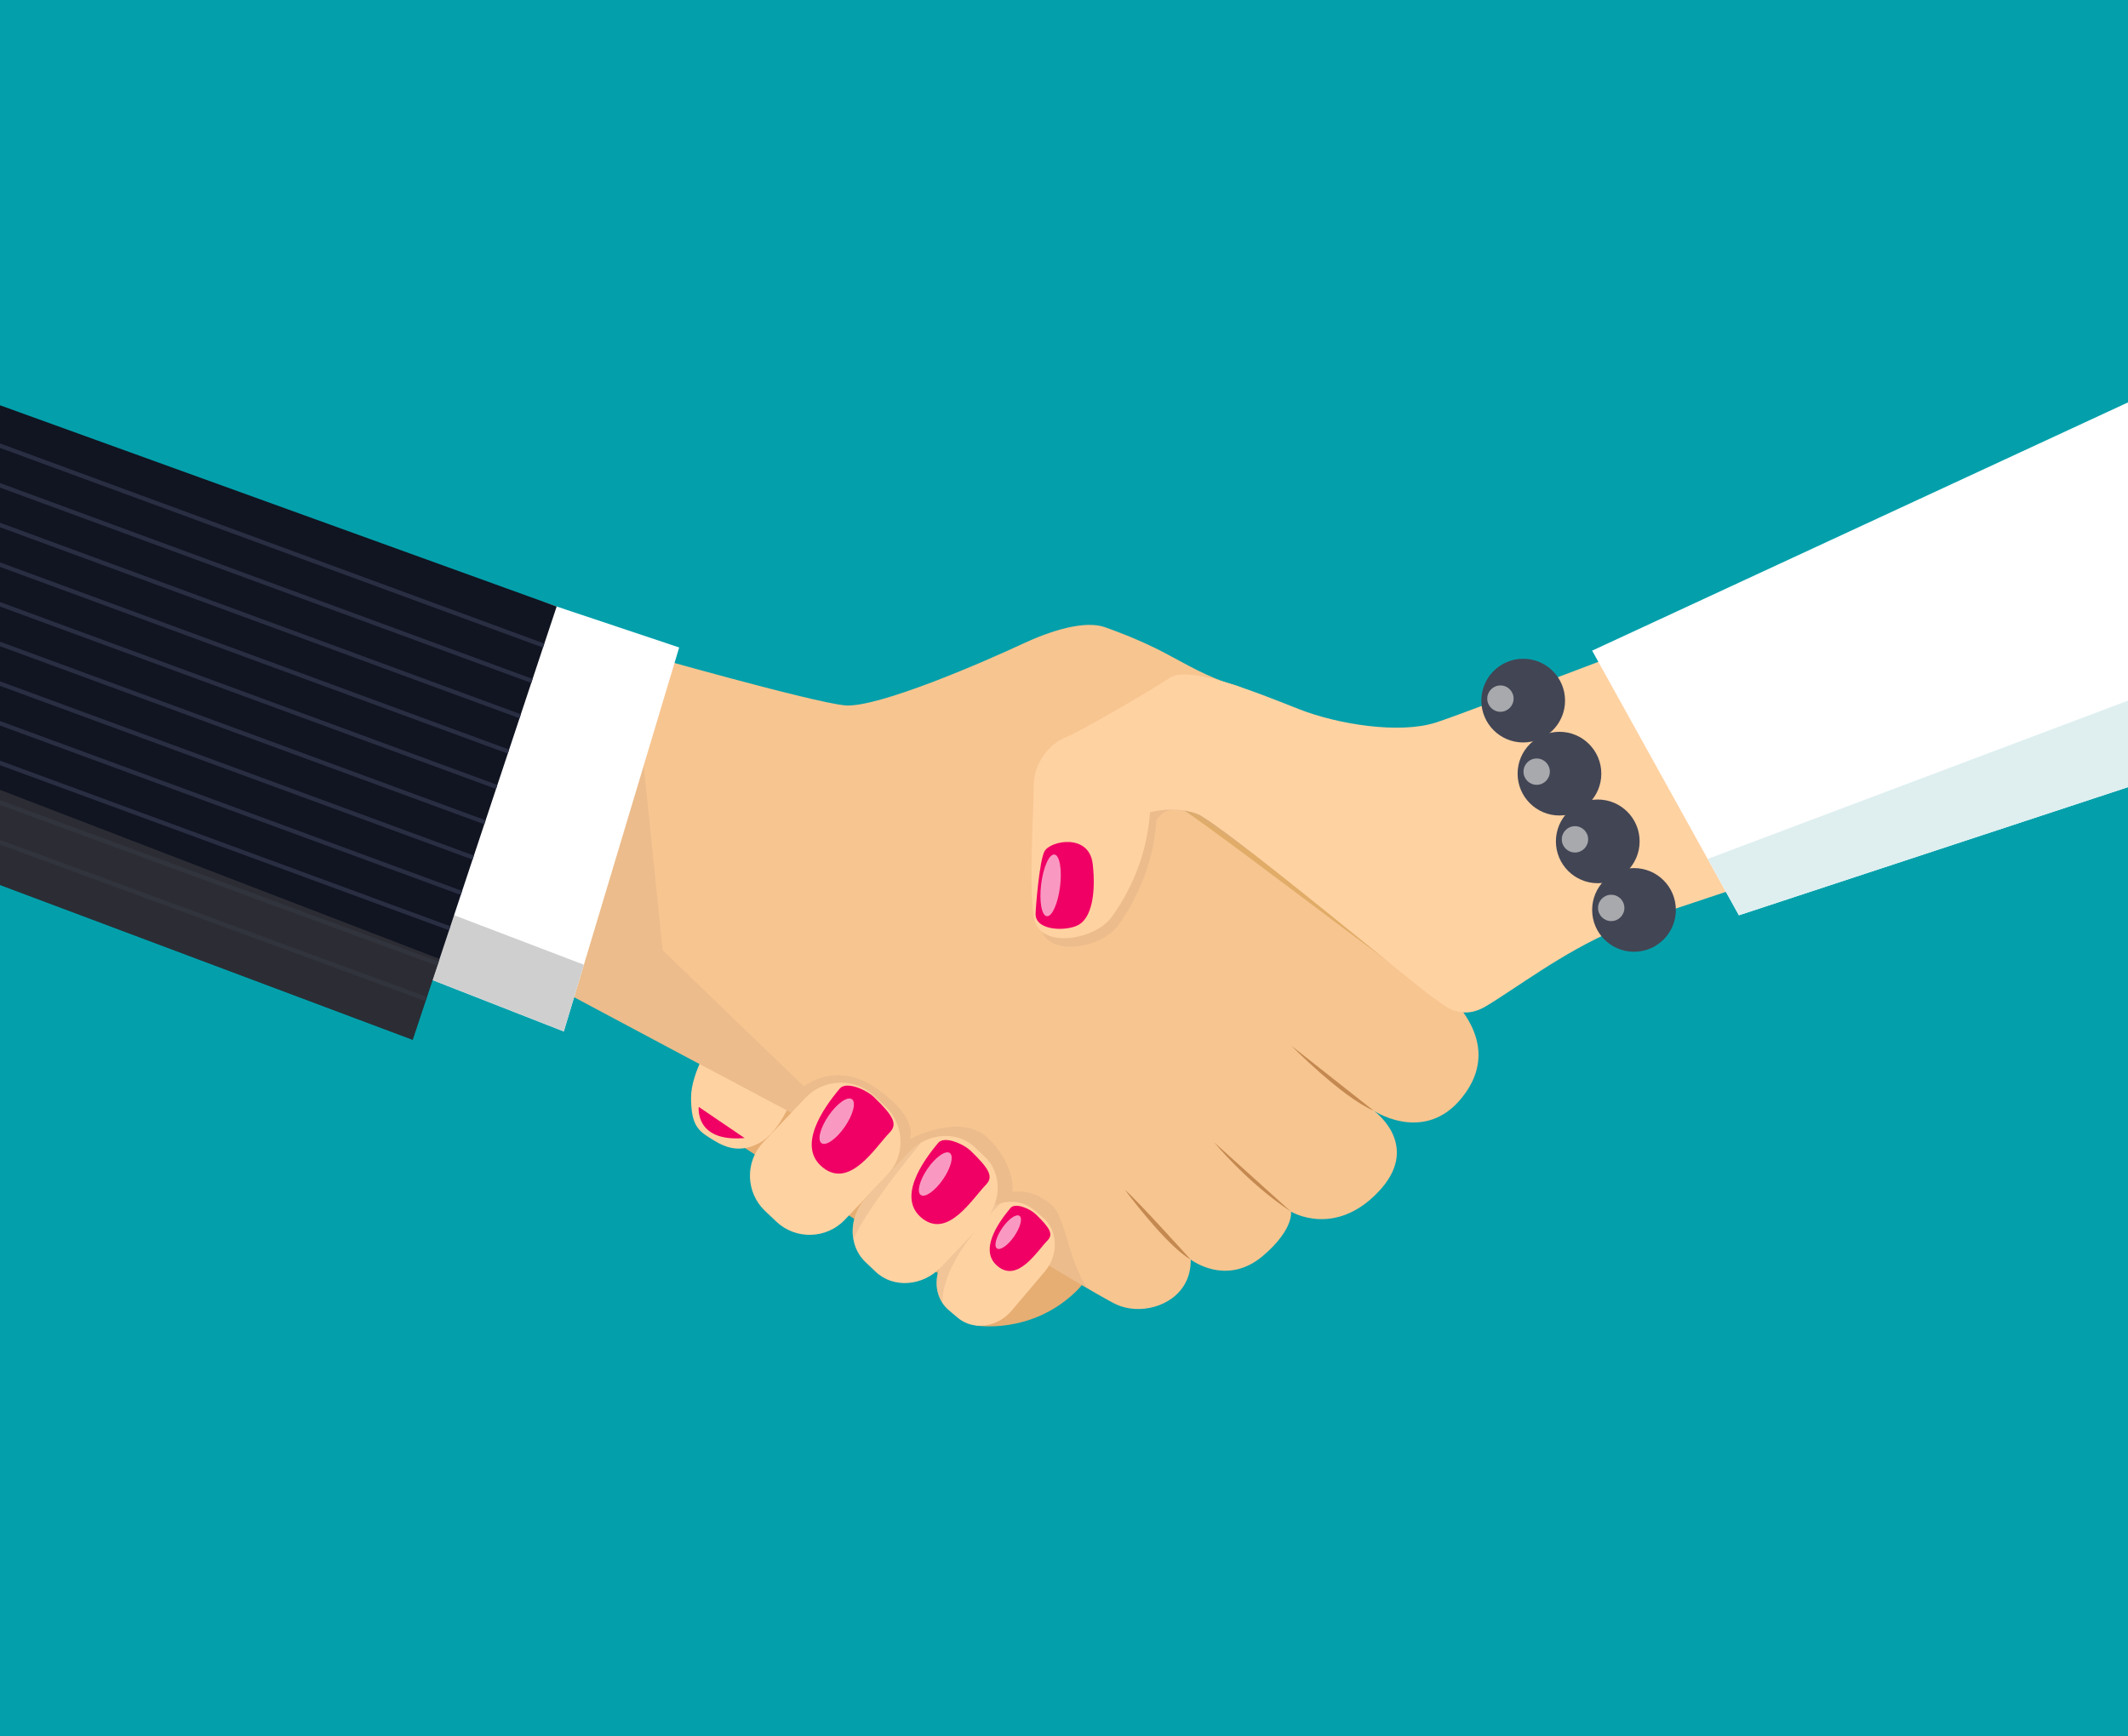 <?xml version="1.0" encoding="UTF-8"?> <svg xmlns="http://www.w3.org/2000/svg" viewBox="0 0 1000 816.08"><defs><style> .cls-1 { fill: #dfeff0; opacity: .99; } .cls-1, .cls-2, .cls-3, .cls-4, .cls-5, .cls-6, .cls-7, .cls-8, .cls-9, .cls-10, .cls-11, .cls-12, .cls-13, .cls-14, .cls-15, .cls-16, .cls-17, .cls-18 { stroke-width: 0px; } .cls-19 { isolation: isolate; } .cls-2 { fill: #c48950; } .cls-3 { fill: #d6ac83; opacity: .35; } .cls-3, .cls-10 { mix-blend-mode: multiply; } .cls-4 { fill: #fff; } .cls-5 { fill: #f999c1; } .cls-6 { fill: #f7c590; } .cls-7 { fill: #ffd2a2; } .cls-8 { fill: #cfcfcf; } .cls-9 { fill: #111421; } .cls-10 { fill: #36373b; opacity: .73; } .cls-11 { fill: #e0ac67; } .cls-12, .cls-18 { fill: #424554; } .cls-13 { fill: #292e42; } .cls-14 { fill: #03a0ab; } .cls-15 { fill: #e6ae73; } .cls-16 { fill: #a8a9ad; } .cls-16, .cls-18 { mix-blend-mode: screen; } .cls-17 { fill: #f00064; } </style></defs><g class="cls-19"><g id="Layer_1" data-name="Layer 1"><rect class="cls-14" width="1000" height="816.08"></rect><g><path class="cls-15" d="m348.25,538.47l112.57,72.95s44.02-1.55,44-19.89c-.02-18.34-124.08-128.95-156.57-53.06Z"></path><path class="cls-15" d="m458.41,623.01s25.79,4.56,47-15.75c21.21-20.31-22.77-19.48-22.77-19.48l-24.23,35.23Z"></path><path class="cls-7" d="m334.77,488.74s-10.03,15.29-10.02,27.05c0,11.74,2.59,15.17,8.21,18.69,5.62,3.52,12.91,8.54,23.76,2.84,10.85-5.7,16.83-24.54,16.83-24.54l-38.78-24.04Z"></path><path class="cls-17" d="m328.35,520.29s-2.02,16.69,21.55,14.64l-21.55-14.64Z"></path><path class="cls-6" d="m693.82,503.1h0c-.92,3.38-2.54,6.86-5.02,10.43-17.12,24.61-41.41,9.73-43.19,8.6,1.47,1.06,22.24,17.04,2.01,38.2-20.61,21.57-40.95,9.17-40.95,9.17,0,0,1.52,8.19-13.01,20.67-17.31,14.87-34.11,1.88-34.11,1.88.07,4.27-.87,7.95-2.54,11.06-6.09,11.41-21.85,14.91-32.38,10.06-1.63-.75-4.77-2.48-9.04-4.93-30.74-17.64-120.17-73.13-129.89-78-11.05-5.53-121.8-64.67-121.8-64.67l3.01-13.38,5.47-24.29,27.29-121.1s81.89,23.3,97.33,24.75c15.43,1.45,67.28-21.29,83.3-28.81,13.04-6.12,29.27-11.39,39.05-7.89,3.92,1.41,12.57,4.48,23.45,9.75,9.22,4.46,21.2,12.08,32.91,16.02,5.34,1.79,8.07,1.9,10.66,4.93,8.96,10.47,4.73,26.51,8.81,35.81,5.26,11.99-70.76-2.3-70.76-2.3,0,0,10,6.74,24.78,16.73.48.32.96.65,1.46.98.26.17.53.36.8.55,40.63,27.45,113.4,76.74,119.75,81.9,3.87,3.15,11.15,9.06,16.59,16.86h0c5.25,7.52,8.81,16.78,6.01,27.02Z"></path><path class="cls-3" d="m511.02,605.61c-29.51-16.93-116.01-70.69-125.33-75.36-10.6-5.31-115.9-61.52-115.9-61.52l32.71-108.92,8.88,86.8,66.44,64.09s15.27-12.89,34.95,1.5c19.69,14.38,14.73,23.28,14.73,23.28,0,0,24.22-13.15,37.17-.17,12.96,12.99,11.11,24.95,11.11,24.95,0,0,9.39-2.18,18.8,6.54,6.14,5.7,7.68,26.21,16.45,38.8Z"></path><path class="cls-7" d="m396.99,573.37c-8.63,9.08-23.13,9.45-32.21.82l-5.3-5.03c-9.08-8.63-9.45-23.13-.82-32.21l19.93-20.98c8.63-9.08,23.12-9.45,32.21-.82l5.3,5.03c9.08,8.63,9.45,23.12.82,32.21l-19.93,20.97Z"></path><g><path class="cls-7" d="m490.9,597.76l-15.52,18.32c-6.73,7.94-18.13,9.42-25.35,3.31l-4.21-3.57c-1.18-1-2.18-2.14-2.99-3.4h0c-4.17-6.39-3.53-15.51,2.09-22.14l15.52-18.32c2.73-3.24,6.25-5.4,9.95-6.41,5.37-1.47,11.12-.51,15.39,3.11l4.21,3.56c7.22,6.12,7.63,17.62.91,25.54Z"></path><path class="cls-3" d="m470.39,565.54c-8.53,8.1-27.36,28.09-27.56,46.86-4.17-6.38-3.53-15.5,2.09-22.13l15.52-18.32c2.73-3.24,6.25-5.4,9.95-6.41Z"></path></g><path class="cls-7" d="m462.17,574.61l-19.93,20.97c-8.63,9.08-22.45,10.09-30.72,2.23l-4.82-4.58c-3.05-2.9-4.93-6.63-5.66-10.63-1.25-6.82.89-14.44,6.33-20.17l19.93-20.97c1.69-1.78,3.57-3.25,5.58-4.39,8.24-4.74,18.49-4.15,25.14,2.16l4.82,4.58c8.26,7.86,7.96,21.71-.67,30.8Z"></path><g><path class="cls-17" d="m394.61,511.7c-7.79,9.27-20.48,27.35-7.74,37.24,12.69,9.85,24.5-9.73,31.23-16.64,3.89-3.99,1.57-7.9-7.35-16.56-3.64-3.54-13.08-7.69-16.15-4.04Z"></path><path class="cls-5" d="m397,529.63c-3.94,5.72-8.83,9.17-10.93,7.73-2.1-1.45-.61-7.25,3.32-12.97,3.94-5.72,8.83-9.18,10.93-7.73,2.1,1.45.61,7.25-3.32,12.97Z"></path></g><g><path class="cls-17" d="m440.87,537.22c-7.44,8.85-19.55,26.12-7.39,35.56,12.12,9.41,23.39-9.29,29.83-15.89,3.71-3.81,1.5-7.54-7.02-15.82-3.48-3.38-12.49-7.35-15.42-3.85Z"></path><path class="cls-5" d="m443.15,554.34c-3.76,5.46-8.43,8.76-10.44,7.38-2.01-1.38-.59-6.93,3.17-12.38,3.76-5.46,8.43-8.76,10.44-7.38,2.01,1.38.59,6.93-3.17,12.39Z"></path></g><g><path class="cls-17" d="m474.84,567.83c-5.77,6.87-15.17,20.26-5.73,27.58,9.4,7.3,18.14-7.2,23.13-12.33,2.88-2.95,1.16-5.85-5.44-12.27-2.7-2.62-9.68-5.7-11.96-2.99Z"></path><path class="cls-5" d="m476.61,581.11c-2.92,4.23-6.54,6.8-8.1,5.72-1.56-1.07-.45-5.37,2.46-9.6,2.92-4.23,6.54-6.8,8.1-5.72,1.56,1.07.45,5.37-2.46,9.61Z"></path></g><path class="cls-3" d="m432.88,537.07c-5.9,7.1-25.88,31.6-31.85,45.54-1.25-6.82.89-14.44,6.33-20.17l19.93-20.97c1.69-1.78,3.57-3.25,5.58-4.39Z"></path><path class="cls-2" d="m559.54,592.06s-25.37-28.12-30.96-32.85c0,0,19.44,26.34,30.96,32.85Z"></path><path class="cls-2" d="m606.66,569.51l-36.09-32.54s15.63,19.06,36.09,32.54Z"></path><path class="cls-2" d="m645.6,522.13l-38.75-30.58s23.56,24.03,38.75,30.58Z"></path><path class="cls-11" d="m687.8,476.08h0c-7.54-1.03-101.96-75.33-136.34-98.75-.27-.19-.54-.37-.8-.55-.49-.33-.97-.66-1.46-.98,0,0,40.27,17.62,72.23,43.92,30.12,24.79,62.89,50.5,66.38,56.36Z"></path><polygon class="cls-4" points="319.16 304.34 274.38 453.46 264.95 484.82 197.62 458.47 210.43 419.52 255.29 282.98 319.16 304.34"></polygon><polygon class="cls-8" points="274.38 453.46 264.95 484.82 197.62 458.47 207.64 427.99 274.38 453.46"></polygon><polygon class="cls-9" points="261.59 285.09 255.8 302.51 255.17 304.4 250.28 319.12 249.65 321.01 244.76 335.73 244.14 337.62 239.25 352.34 238.62 354.23 233.73 368.95 233.1 370.84 228.21 385.56 227.58 387.45 222.69 402.17 222.06 404.06 217.17 418.78 216.54 420.67 211.65 435.39 211.02 437.28 206.55 450.74 206.13 452 205.5 453.9 200.61 468.61 199.98 470.51 193.92 488.74 0 415.96 0 190.5 261.59 285.09"></polygon><g><polygon class="cls-13" points="255.8 302.51 255.17 304.4 0 210.55 0 208.42 255.8 302.51"></polygon><polygon class="cls-13" points="250.28 319.12 249.65 321.01 0 229.19 0 227.06 250.28 319.12"></polygon><polygon class="cls-13" points="244.76 335.73 244.14 337.62 0 247.83 0 245.7 244.76 335.73"></polygon><polygon class="cls-13" points="239.25 352.34 238.62 354.23 0 266.47 0 264.34 239.25 352.34"></polygon><polygon class="cls-13" points="233.73 368.95 233.1 370.84 0 285.11 0 282.98 233.73 368.95"></polygon><polygon class="cls-13" points="228.21 385.56 227.58 387.45 0 303.75 0 301.62 228.21 385.56"></polygon><polygon class="cls-13" points="222.69 402.17 222.06 404.06 0 322.39 0 320.26 222.69 402.17"></polygon><polygon class="cls-13" points="217.17 418.78 216.54 420.67 0 341.03 0 338.9 217.17 418.78"></polygon><polygon class="cls-13" points="211.65 435.39 211.02 437.28 0 359.67 0 357.54 211.65 435.39"></polygon><polygon class="cls-13" points="206.13 452 205.5 453.9 0 378.31 0 376.18 206.13 452"></polygon><polygon class="cls-13" points="200.61 468.61 199.98 470.51 0 396.95 0 394.82 200.61 468.61"></polygon></g><polygon class="cls-10" points="206.55 450.74 193.92 488.74 0 415.96 0 371.27 206.55 450.74"></polygon><path class="cls-3" d="m822.8,289.81c-3.9,0-127.99,48.39-145.16,53.85-17.17,5.46-46.04.78-64-6.24-17.95-7.02-51.51-21.07-60.87-14.83-9.36,6.24-42.92,25.75-49.16,28.1-6.25,2.34-14.83,10.93-14.83,22.63s-2.34,46.04,0,61.65c2.34,15.61,28.87,10.93,36.68,0,7.8-10.93,16.39-27.31,17.95-49.17,0,0,3.35-8.03,14.28-4.13,10.93,3.9,113.66,77.84,116,78.62,2.34.78,9.17,7.8,22.43,0,13.27-7.8,33.53-22.43,57.72-32.58,24.19-10.15,246.15-64.72,246.15-64.72l-177.2-73.18Z"></path><path class="cls-7" d="m819.8,285.81c-3.9,0-127.99,48.39-145.16,53.85-17.17,5.46-46.04.78-64-6.24-17.95-7.02-51.51-21.07-60.87-14.83-9.36,6.24-42.92,25.75-49.16,28.1-6.25,2.34-14.83,10.93-14.83,22.63s-2.34,46.04,0,61.65c2.34,15.61,28.87,10.93,36.68,0,7.8-10.93,16.39-27.31,17.95-49.17,0,0,11.05-3.23,21.97.67,10.93,3.9,109.14,85.96,111.48,86.74,2.34.78,10.93,11.71,24.19,3.9,13.27-7.8,36.68-25.75,60.87-35.9,24.19-10.15,241.07-78.76,241.07-78.76l-180.2-72.65Z"></path><polygon class="cls-4" points="1000 189.15 1000 370 817.16 430.22 810.99 419.1 748.19 305.83 1000 189.15"></polygon><g><path class="cls-17" d="m490.88,400.07c-2.42,4.23-4.18,26.56-4.23,29.49-.14,8.15,14.85,8.32,20.39,5.06,5.54-3.26,8.1-13.74,6.47-28.4-1.63-14.66-19.79-11.11-22.63-6.15Z"></path><path class="cls-5" d="m498.15,416.71c-.99,8.01-3.78,14.25-6.23,13.95-2.45-.3-3.64-7.04-2.65-15.05.99-8.01,3.78-14.25,6.23-13.95,2.45.3,3.64,7.04,2.65,15.05Z"></path></g><g><g><path class="cls-12" d="m735.46,329.32c0,10.86-8.81,19.67-19.67,19.67s-19.67-8.81-19.67-19.67,8.81-19.67,19.67-19.67,19.67,8.81,19.67,19.67Z"></path><path class="cls-18" d="m724.75,327.1c0,6.4-5.19,11.59-11.59,11.59s-11.59-5.19-11.59-11.59,5.19-11.59,11.59-11.59,11.59,5.19,11.59,11.59Z"></path><path class="cls-16" d="m711.28,328.38c0,3.42-2.77,6.19-6.19,6.19s-6.19-2.77-6.19-6.19,2.77-6.19,6.19-6.19,6.19,2.77,6.19,6.19Z"></path></g><g><path class="cls-12" d="m752.5,363.65c0,10.86-8.81,19.67-19.67,19.67s-19.67-8.81-19.67-19.67,8.81-19.67,19.67-19.67,19.67,8.81,19.67,19.67Z"></path><path class="cls-18" d="m741.78,361.44c0,6.4-5.19,11.59-11.59,11.59s-11.59-5.19-11.59-11.59,5.19-11.59,11.59-11.59,11.59,5.19,11.59,11.59Z"></path><path class="cls-16" d="m728.31,362.71c0,3.42-2.77,6.19-6.19,6.19s-6.19-2.77-6.19-6.19,2.77-6.19,6.19-6.19,6.19,2.77,6.19,6.19Z"></path></g><g><path class="cls-12" d="m770.5,395.48c0,10.86-8.81,19.67-19.67,19.67s-19.67-8.81-19.67-19.67,8.81-19.67,19.67-19.67,19.67,8.81,19.67,19.67Z"></path><path class="cls-18" d="m759.78,393.26c0,6.4-5.19,11.59-11.59,11.59s-11.59-5.19-11.59-11.59,5.19-11.59,11.59-11.59,11.59,5.19,11.59,11.59Z"></path><path class="cls-16" d="m746.31,394.53c0,3.42-2.77,6.19-6.19,6.19s-6.19-2.77-6.19-6.19,2.77-6.19,6.19-6.19,6.19,2.77,6.19,6.19Z"></path></g><g><path class="cls-12" d="m787.53,427.71c0,10.86-8.81,19.67-19.67,19.67s-19.67-8.81-19.67-19.67,8.81-19.67,19.67-19.67,19.67,8.81,19.67,19.67Z"></path><path class="cls-18" d="m776.82,425.49c0,6.4-5.19,11.59-11.59,11.59s-11.59-5.19-11.59-11.59,5.19-11.59,11.59-11.59,11.59,5.19,11.59,11.59Z"></path><path class="cls-16" d="m763.34,426.77c0,3.42-2.77,6.19-6.19,6.19s-6.19-2.77-6.19-6.19,2.77-6.19,6.19-6.19,6.19,2.77,6.19,6.19Z"></path></g></g><polygon class="cls-1" points="1000 370 817.16 430.22 802.47 403.73 1000 329.32 1000 370"></polygon></g></g></g></svg> 